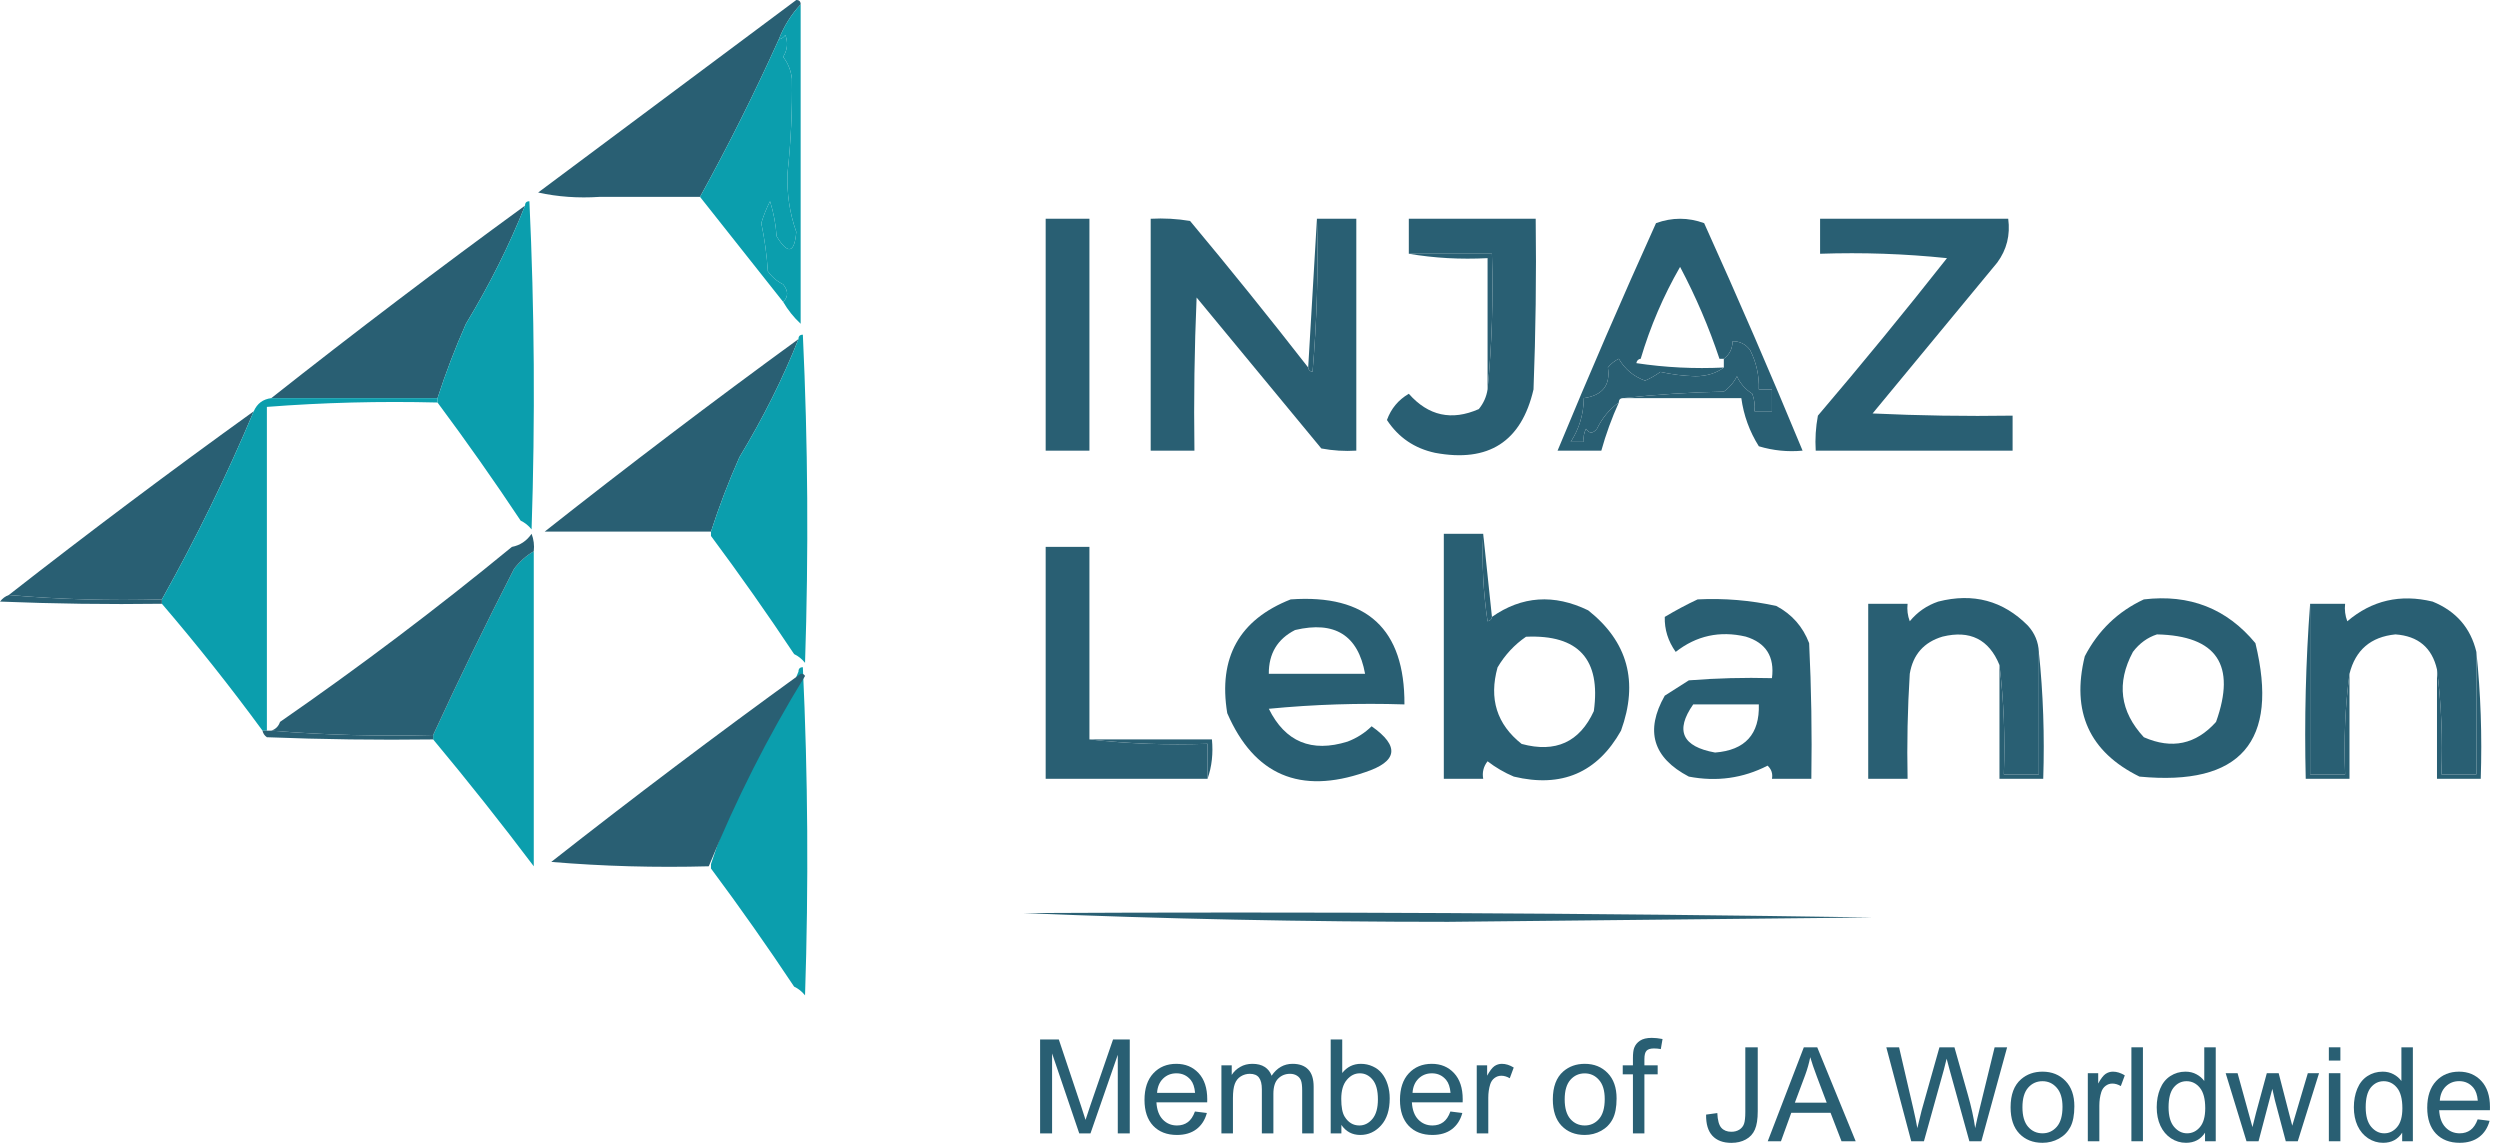 <svg width="175" height="80" viewBox="0 0 175 80" fill="none" xmlns="http://www.w3.org/2000/svg">
<path fill-rule="evenodd" clip-rule="evenodd" d="M55.893 23.735C54.803 26.491 53.425 29.247 51.759 32.005C51.006 33.701 50.342 35.437 49.768 37.211C45.889 37.211 42.009 37.211 38.13 37.211C43.957 32.611 49.878 28.119 55.893 23.735Z" fill="#295F73"/>
<path fill-rule="evenodd" clip-rule="evenodd" d="M55.74 0C55.944 0 56.046 0.102 56.046 0.306C55.384 1.017 54.873 1.834 54.515 2.756C52.835 6.487 50.997 10.162 49.002 13.782C46.654 13.782 44.306 13.782 41.958 13.782C40.469 13.88 39.039 13.778 37.67 13.476C43.694 8.984 49.717 4.492 55.74 0Z" fill="#295F73"/>
<path fill-rule="evenodd" clip-rule="evenodd" d="M55.893 23.735C55.893 23.531 55.995 23.429 56.2 23.429C56.556 31.034 56.607 38.69 56.353 46.399C56.136 46.129 55.88 45.925 55.587 45.786C53.725 42.985 51.786 40.229 49.768 37.517C49.768 37.415 49.768 37.313 49.768 37.211C50.342 35.437 51.006 33.701 51.759 32.005C53.425 29.247 54.803 26.491 55.893 23.735Z" fill="#0B9EAD"/>
<path fill-rule="evenodd" clip-rule="evenodd" d="M55.893 47.012C55.893 46.807 55.995 46.705 56.2 46.705C56.556 54.31 56.607 61.967 56.353 69.675C56.136 69.405 55.88 69.201 55.587 69.063C53.725 66.261 51.786 63.505 49.768 60.794C49.768 60.691 49.768 60.589 49.768 60.487C50.342 58.713 51.006 56.977 51.759 55.281C53.425 52.523 54.803 49.767 55.893 47.012Z" fill="#0B9EAD"/>
<path fill-rule="evenodd" clip-rule="evenodd" d="M54.821 21.132C52.878 18.67 50.938 16.22 49.002 13.782C50.997 10.162 52.835 6.487 54.515 2.756C54.704 2.722 54.857 2.62 54.974 2.45C55.174 2.981 55.123 3.492 54.821 3.981C55.163 4.425 55.368 4.936 55.434 5.513C55.468 7.692 55.366 9.887 55.128 12.097C55.069 13.541 55.274 14.92 55.74 16.232C55.614 17.733 55.155 17.836 54.362 16.538C54.306 15.703 54.153 14.887 53.903 14.088C53.652 14.581 53.448 15.091 53.29 15.62C53.523 16.725 53.676 17.849 53.749 18.988C54.025 19.377 54.382 19.684 54.821 19.907C55.19 20.365 55.19 20.773 54.821 21.132Z" fill="#0B9EAD"/>
<path fill-rule="evenodd" clip-rule="evenodd" d="M56.046 0.306C56.046 7.759 56.046 15.211 56.046 22.664C55.568 22.221 55.16 21.711 54.821 21.132C55.19 20.773 55.19 20.365 54.821 19.907C54.382 19.684 54.025 19.377 53.749 18.988C53.676 17.849 53.523 16.725 53.29 15.62C53.448 15.091 53.652 14.581 53.903 14.088C54.153 14.887 54.306 15.703 54.362 16.538C55.155 17.836 55.614 17.733 55.74 16.232C55.274 14.92 55.069 13.541 55.128 12.097C55.366 9.887 55.468 7.692 55.434 5.513C55.368 4.936 55.163 4.425 54.821 3.981C55.123 3.492 55.174 2.981 54.974 2.45C54.857 2.62 54.704 2.722 54.515 2.756C54.873 1.834 55.384 1.017 56.046 0.306Z" fill="#0B9EAD"/>
<path fill-rule="evenodd" clip-rule="evenodd" d="M73.197 15.313C74.218 15.313 75.239 15.313 76.26 15.313C76.26 20.724 76.26 26.134 76.26 31.545C75.239 31.545 74.218 31.545 73.197 31.545C73.197 26.134 73.197 20.724 73.197 15.313Z" fill="#295F73"/>
<path fill-rule="evenodd" clip-rule="evenodd" d="M98.617 17.763C100.557 17.763 102.497 17.763 104.436 17.763C104.537 20.983 104.434 24.148 104.13 27.258C104.13 24.195 104.13 21.132 104.13 18.07C102.234 18.169 100.397 18.067 98.617 17.763Z" fill="#295F73"/>
<path fill-rule="evenodd" clip-rule="evenodd" d="M113.624 27.87C115.918 27.616 118.266 27.463 120.668 27.411C121.057 27.135 121.363 26.778 121.587 26.339C121.803 26.829 122.16 27.238 122.659 27.564C122.809 27.96 122.86 28.368 122.812 28.789C123.22 28.789 123.629 28.789 124.037 28.789C124.037 28.278 124.037 27.768 124.037 27.258C123.731 27.258 123.425 27.258 123.118 27.258C123.149 26.286 122.944 25.367 122.506 24.501C122.192 24.087 121.784 23.883 121.281 23.889C121.272 24.409 121.068 24.817 120.668 25.114C120.566 25.114 120.464 25.114 120.362 25.114C119.623 22.899 118.704 20.755 117.606 18.682C116.435 20.717 115.517 22.86 114.849 25.114C114.683 25.132 114.581 25.234 114.543 25.42C116.575 25.725 118.616 25.827 120.668 25.726C120.141 26.124 119.477 26.329 118.677 26.339C117.848 26.314 117.031 26.212 116.227 26.032C115.893 26.276 115.536 26.48 115.155 26.645C114.357 26.357 113.744 25.846 113.318 25.114C113.018 25.26 112.763 25.464 112.552 25.726C112.744 26.959 112.183 27.674 110.868 27.87C110.851 28.998 110.545 30.018 109.949 30.933C110.255 30.933 110.561 30.933 110.868 30.933C110.822 30.61 110.873 30.304 111.021 30.014C111.248 30.363 111.503 30.363 111.787 30.014C112.163 29.244 112.673 28.632 113.318 28.176C112.822 29.269 112.414 30.392 112.093 31.545C111.072 31.545 110.051 31.545 109.03 31.545C111.237 26.211 113.534 20.902 115.921 15.62C117.044 15.211 118.167 15.211 119.29 15.62C121.682 20.911 123.979 26.22 126.181 31.545C125.14 31.643 124.119 31.541 123.118 31.239C122.465 30.199 122.057 29.076 121.893 27.87C119.137 27.87 116.381 27.87 113.624 27.87Z" fill="#295F73"/>
<path fill-rule="evenodd" clip-rule="evenodd" d="M36.752 14.394C35.661 17.15 34.283 19.906 32.617 22.664C31.864 24.36 31.201 26.096 30.626 27.87C26.747 27.87 22.868 27.87 18.988 27.87C24.815 23.27 30.736 18.778 36.752 14.394Z" fill="#295F73"/>
<path fill-rule="evenodd" clip-rule="evenodd" d="M91.573 25.726C91.591 25.892 91.693 25.994 91.879 26.032C92.185 22.465 92.287 18.892 92.186 15.313C93.104 15.313 94.023 15.313 94.942 15.313C94.942 20.724 94.942 26.134 94.942 31.545C94.119 31.596 93.302 31.544 92.492 31.392C89.582 27.87 86.673 24.348 83.763 20.826C83.61 24.398 83.559 27.971 83.61 31.545C82.589 31.545 81.568 31.545 80.548 31.545C80.548 26.134 80.548 20.724 80.548 15.313C81.472 15.263 82.391 15.314 83.304 15.466C86.126 18.848 88.882 22.268 91.573 25.726Z" fill="#295F73"/>
<path fill-rule="evenodd" clip-rule="evenodd" d="M92.186 15.313C92.287 18.892 92.185 22.465 91.879 26.032C91.693 25.994 91.591 25.892 91.573 25.726C91.777 22.255 91.981 18.784 92.186 15.313Z" fill="#295F73"/>
<path fill-rule="evenodd" clip-rule="evenodd" d="M36.752 14.394C36.752 14.19 36.854 14.088 37.058 14.088C37.414 21.693 37.465 29.349 37.211 37.058C36.994 36.788 36.739 36.584 36.446 36.446C34.584 33.644 32.644 30.888 30.626 28.176C30.626 28.074 30.626 27.972 30.626 27.87C31.201 26.096 31.864 24.36 32.617 22.664C34.283 19.906 35.661 17.15 36.752 14.394Z" fill="#0B9EAD"/>
<path fill-rule="evenodd" clip-rule="evenodd" d="M127.406 15.313C131.796 15.313 136.186 15.313 140.575 15.313C140.728 16.452 140.473 17.473 139.81 18.376C136.9 21.898 133.991 25.42 131.081 28.942C134.346 29.095 137.613 29.146 140.882 29.095C140.882 29.912 140.882 30.728 140.882 31.545C136.288 31.545 131.694 31.545 127.1 31.545C127.05 30.722 127.101 29.905 127.253 29.095C130.338 25.476 133.349 21.801 136.288 18.07C133.334 17.764 130.374 17.662 127.406 17.763C127.406 16.947 127.406 16.13 127.406 15.313Z" fill="#295F73"/>
<path fill-rule="evenodd" clip-rule="evenodd" d="M113.624 27.87C113.42 27.87 113.318 27.972 113.318 28.176C112.673 28.632 112.163 29.244 111.787 30.014C111.503 30.363 111.248 30.363 111.021 30.014C110.873 30.304 110.822 30.61 110.868 30.933C110.561 30.933 110.255 30.933 109.949 30.933C110.545 30.018 110.851 28.998 110.868 27.87C112.183 27.674 112.744 26.959 112.552 25.726C112.763 25.464 113.018 25.26 113.318 25.114C113.744 25.846 114.357 26.357 115.155 26.645C115.536 26.48 115.893 26.276 116.227 26.032C117.031 26.212 117.848 26.314 118.677 26.339C119.477 26.329 120.141 26.124 120.668 25.726C120.668 25.522 120.668 25.318 120.668 25.114C121.068 24.817 121.272 24.409 121.281 23.889C121.784 23.883 122.192 24.087 122.506 24.501C122.944 25.367 123.149 26.286 123.118 27.258C123.425 27.258 123.731 27.258 124.037 27.258C124.037 27.768 124.037 28.278 124.037 28.789C123.629 28.789 123.22 28.789 122.812 28.789C122.86 28.368 122.809 27.96 122.659 27.564C122.16 27.238 121.803 26.829 121.587 26.339C121.363 26.778 121.057 27.135 120.668 27.411C118.266 27.463 115.918 27.616 113.624 27.87Z" fill="#295F73"/>
<path fill-rule="evenodd" clip-rule="evenodd" d="M104.13 27.258C104.434 24.148 104.537 20.983 104.436 17.763C102.497 17.763 100.557 17.763 98.617 17.763C98.617 16.947 98.617 16.13 98.617 15.313C101.578 15.313 104.538 15.313 107.499 15.313C107.55 19.296 107.499 23.277 107.346 27.258C106.5 30.916 104.203 32.396 100.455 31.698C99.012 31.387 97.889 30.621 97.086 29.401C97.375 28.602 97.885 27.99 98.617 27.564C99.985 29.113 101.618 29.471 103.517 28.636C103.849 28.228 104.053 27.769 104.13 27.258Z" fill="#295F73"/>
<path fill-rule="evenodd" clip-rule="evenodd" d="M17.763 28.789C15.889 33.253 13.745 37.642 11.332 41.958C7.704 42.059 4.131 41.957 0.613 41.652C6.236 37.256 11.953 32.968 17.763 28.789Z" fill="#295F73"/>
<path fill-rule="evenodd" clip-rule="evenodd" d="M18.988 27.87C22.868 27.87 26.747 27.87 30.626 27.87C30.626 27.972 30.626 28.074 30.626 28.176C26.591 28.076 22.609 28.178 18.682 28.483C18.682 36.037 18.682 43.592 18.682 51.146C18.58 51.146 18.478 51.146 18.376 51.146C16.135 48.09 13.787 45.129 11.332 42.264C11.332 42.163 11.332 42.06 11.332 41.958C13.745 37.642 15.889 33.253 17.763 28.789C17.997 28.249 18.405 27.943 18.988 27.87Z" fill="#0B9EAD"/>
<path fill-rule="evenodd" clip-rule="evenodd" d="M76.26 51.759C78.96 52.063 81.717 52.165 84.529 52.065C84.529 52.882 84.529 53.698 84.529 54.515C80.752 54.515 76.974 54.515 73.197 54.515C73.197 49.104 73.197 43.694 73.197 38.283C74.218 38.283 75.239 38.283 76.26 38.283C76.26 42.775 76.26 47.267 76.26 51.759Z" fill="#295F73"/>
<path fill-rule="evenodd" clip-rule="evenodd" d="M103.824 37.364C104.028 39.304 104.232 41.244 104.436 43.183C104.418 43.35 104.316 43.452 104.13 43.49C103.825 41.458 103.723 39.416 103.824 37.364Z" fill="#295F73"/>
<path fill-rule="evenodd" clip-rule="evenodd" d="M0.613 41.652C4.131 41.957 7.704 42.059 11.332 41.958C11.332 42.06 11.332 42.163 11.332 42.264C7.553 42.316 3.776 42.264 0 42.111C0.167 41.892 0.371 41.739 0.613 41.652Z" fill="#295F73"/>
<path fill-rule="evenodd" clip-rule="evenodd" d="M124.343 42.418C122.529 42.018 120.692 41.865 118.831 41.958C118.069 42.314 117.304 42.723 116.534 43.183C116.509 44.062 116.765 44.879 117.299 45.633C118.747 44.497 120.381 44.139 122.2 44.562C123.617 44.994 124.23 45.963 124.037 47.471C122.095 47.42 120.155 47.471 118.218 47.624C117.937 47.803 117.657 47.981 117.376 48.16C117.095 48.339 116.814 48.517 116.534 48.696C115.139 51.153 115.7 53.042 118.218 54.362C120.17 54.736 122.007 54.48 123.731 53.596C124.002 53.849 124.104 54.155 124.037 54.515H126.794C126.844 51.349 126.794 48.184 126.64 45.021C126.199 43.865 125.433 42.997 124.343 42.418ZM123.118 49.309H118.524C117.243 51.14 117.753 52.263 120.056 52.678C122.159 52.515 123.18 51.392 123.118 49.309Z" fill="#295F73"/>
<path fill-rule="evenodd" clip-rule="evenodd" d="M37.364 38.589C37.364 45.94 37.364 53.29 37.364 60.64C35.09 57.624 32.742 54.664 30.32 51.759C30.32 51.657 30.32 51.554 30.32 51.452C32.114 47.557 34.003 43.678 35.986 39.814C36.386 39.296 36.846 38.888 37.364 38.589Z" fill="#0B9EAD"/>
<path fill-rule="evenodd" clip-rule="evenodd" d="M142.719 45.633C142.719 48.492 142.719 51.35 142.719 54.209C141.902 54.209 141.086 54.209 140.269 54.209C140.369 51.6 140.267 49.048 139.963 46.552C139.231 44.757 137.904 44.093 135.981 44.562C134.674 44.95 133.908 45.818 133.684 47.165C133.531 49.613 133.48 52.063 133.531 54.515C132.613 54.515 131.694 54.515 130.775 54.515C130.775 50.432 130.775 46.348 130.775 42.264C131.694 42.264 132.613 42.264 133.531 42.264C133.483 42.685 133.534 43.093 133.684 43.489C134.215 42.841 134.878 42.382 135.675 42.111C138.124 41.485 140.217 42.046 141.954 43.796C142.431 44.322 142.686 44.934 142.719 45.633Z" fill="#295F73"/>
<path fill-rule="evenodd" clip-rule="evenodd" d="M173.346 45.633C173.346 48.492 173.346 51.35 173.346 54.209C172.529 54.209 171.712 54.209 170.896 54.209C170.995 51.702 170.893 49.252 170.589 46.858C170.24 45.337 169.27 44.52 167.68 44.408C165.954 44.58 164.882 45.499 164.464 47.165C164.16 49.456 164.058 51.804 164.158 54.209C163.341 54.209 162.524 54.209 161.708 54.209C161.708 50.227 161.708 46.246 161.708 42.264C162.524 42.264 163.341 42.264 164.158 42.264C164.11 42.685 164.161 43.094 164.311 43.49C166.031 42.025 168.022 41.566 170.283 42.111C171.922 42.779 172.944 43.953 173.346 45.633Z" fill="#295F73"/>
<path fill-rule="evenodd" clip-rule="evenodd" d="M157.879 45.021C155.874 42.598 153.27 41.577 150.07 41.958C148.255 42.802 146.877 44.129 145.935 45.94C144.98 49.827 146.256 52.634 149.763 54.362C156.847 55.038 159.552 51.924 157.879 45.021ZM155.123 50.534C156.551 46.543 155.173 44.502 150.988 44.408C150.325 44.622 149.763 45.03 149.304 45.633C148.14 47.81 148.396 49.801 150.07 51.606C152.03 52.467 153.715 52.109 155.123 50.534Z" fill="#295F73"/>
<path fill-rule="evenodd" clip-rule="evenodd" d="M37.364 38.589C36.846 38.888 36.386 39.296 35.986 39.814C34.003 43.678 32.114 47.557 30.32 51.452C26.488 51.553 22.711 51.451 18.988 51.146C19.295 51.044 19.499 50.84 19.601 50.534C25.179 46.673 30.59 42.589 35.833 38.283C36.406 38.173 36.865 37.867 37.211 37.364C37.361 37.76 37.412 38.169 37.364 38.589Z" fill="#295F73"/>
<path fill-rule="evenodd" clip-rule="evenodd" d="M142.719 45.633C143.024 48.539 143.126 51.499 143.026 54.515C142.005 54.515 140.984 54.515 139.963 54.515C139.963 51.861 139.963 49.207 139.963 46.552C140.267 49.048 140.369 51.6 140.269 54.209C141.086 54.209 141.902 54.209 142.719 54.209C142.719 51.35 142.719 48.492 142.719 45.633Z" fill="#295F73"/>
<path fill-rule="evenodd" clip-rule="evenodd" d="M161.708 42.264C161.708 46.246 161.708 50.227 161.708 54.209C162.524 54.209 163.341 54.209 164.158 54.209C164.058 51.804 164.16 49.456 164.464 47.165C164.464 49.615 164.464 52.065 164.464 54.515C163.443 54.515 162.422 54.515 161.401 54.515C161.301 50.377 161.403 46.294 161.708 42.264Z" fill="#295F73"/>
<path fill-rule="evenodd" clip-rule="evenodd" d="M173.346 45.633C173.65 48.539 173.752 51.499 173.652 54.515C172.631 54.515 171.61 54.515 170.589 54.515C170.589 51.963 170.589 49.411 170.589 46.858C170.893 49.252 170.995 51.702 170.896 54.209C171.712 54.209 172.529 54.209 173.346 54.209C173.346 51.35 173.346 48.492 173.346 45.633Z" fill="#295F73"/>
<path fill-rule="evenodd" clip-rule="evenodd" d="M98.311 49.309C98.34 44.031 95.686 41.581 90.348 41.958C86.749 43.377 85.268 46.031 85.907 49.921C87.787 54.253 91.003 55.631 95.555 54.056C97.842 53.305 97.995 52.233 96.014 50.84C95.53 51.312 94.969 51.669 94.329 51.912C91.804 52.698 89.966 51.932 88.817 49.615C91.975 49.309 95.139 49.207 98.311 49.309ZM95.555 47.165C95.067 44.465 93.433 43.444 90.654 44.102C89.42 44.731 88.807 45.752 88.817 47.165H95.555Z" fill="#295F73"/>
<path fill-rule="evenodd" clip-rule="evenodd" d="M18.376 51.146C18.478 51.146 18.58 51.146 18.682 51.146C18.784 51.146 18.886 51.146 18.988 51.146C22.711 51.451 26.488 51.553 30.32 51.452C30.32 51.554 30.32 51.657 30.32 51.759C26.439 51.81 22.56 51.759 18.682 51.606C18.512 51.488 18.41 51.335 18.376 51.146Z" fill="#295F73"/>
<path fill-rule="evenodd" clip-rule="evenodd" d="M76.26 51.759C79.118 51.759 81.977 51.759 84.835 51.759C84.93 52.743 84.828 53.661 84.529 54.515C84.529 53.698 84.529 52.882 84.529 52.065C81.717 52.165 78.96 52.063 76.26 51.759Z" fill="#295F73"/>
<path fill-rule="evenodd" clip-rule="evenodd" d="M104.13 43.49C103.825 41.458 103.723 39.416 103.824 37.364H101.067V54.515H103.824C103.743 54.062 103.845 53.654 104.13 53.29C104.692 53.725 105.305 54.082 105.968 54.362C109.313 55.163 111.814 54.091 113.471 51.146C114.71 47.726 113.944 44.918 111.174 42.724C108.778 41.563 106.532 41.716 104.436 43.183C104.418 43.35 104.316 43.452 104.13 43.49ZM111.568 49.778C112.072 46.147 110.489 44.411 106.821 44.572C106.013 45.126 105.349 45.84 104.83 46.715C104.216 48.915 104.777 50.702 106.515 52.075C108.886 52.717 110.571 51.952 111.568 49.778Z" fill="#295F73"/>
<path fill-rule="evenodd" clip-rule="evenodd" d="M56.046 47.165C56.181 47.145 56.283 47.196 56.353 47.318C53.75 51.553 51.505 55.993 49.615 60.64C45.885 60.741 42.21 60.639 38.589 60.334C44.314 55.836 50.133 51.446 56.046 47.165Z" fill="#295F73"/>
<path fill-rule="evenodd" clip-rule="evenodd" d="M71.666 63.916C91.472 63.814 111.277 63.916 131.081 64.222C121.179 64.324 111.276 64.427 101.374 64.529C91.367 64.529 81.464 64.324 71.666 63.916Z" fill="#295F73"/>
<path d="M72.807 79.34V72.763H74.117L75.674 77.42C75.817 77.853 75.922 78.178 75.988 78.393C76.063 78.154 76.179 77.802 76.338 77.339L77.913 72.763H79.084V79.34H78.245V73.835L76.333 79.34H75.548L73.646 73.741V79.34H72.807Z" fill="#295F73"/>
<path d="M83.646 77.805L84.481 77.909C84.349 78.396 84.105 78.774 83.749 79.044C83.393 79.313 82.939 79.447 82.385 79.447C81.689 79.447 81.135 79.234 80.725 78.806C80.319 78.375 80.115 77.772 80.115 76.998C80.115 76.196 80.322 75.574 80.734 75.132C81.147 74.689 81.683 74.468 82.341 74.468C82.978 74.468 83.498 74.684 83.902 75.118C84.306 75.552 84.507 76.162 84.507 76.948C84.507 76.996 84.506 77.068 84.503 77.164H80.95C80.98 77.687 81.128 78.088 81.394 78.366C81.66 78.644 81.992 78.783 82.39 78.783C82.686 78.783 82.939 78.706 83.148 78.55C83.358 78.395 83.523 78.146 83.646 77.805ZM80.995 76.5H83.655C83.619 76.099 83.517 75.799 83.35 75.598C83.093 75.287 82.759 75.132 82.35 75.132C81.979 75.132 81.666 75.256 81.412 75.504C81.161 75.752 81.022 76.084 80.995 76.5Z" fill="#295F73"/>
<path d="M85.499 79.34V74.575H86.221V75.244C86.371 75.01 86.57 74.823 86.818 74.683C87.066 74.539 87.349 74.468 87.666 74.468C88.019 74.468 88.307 74.541 88.532 74.687C88.759 74.834 88.919 75.039 89.012 75.302C89.388 74.746 89.879 74.468 90.483 74.468C90.956 74.468 91.319 74.599 91.573 74.862C91.828 75.123 91.955 75.525 91.955 76.069V79.34H91.152V76.338C91.152 76.015 91.125 75.784 91.071 75.643C91.02 75.499 90.926 75.384 90.788 75.297C90.651 75.211 90.489 75.167 90.304 75.167C89.969 75.167 89.691 75.28 89.469 75.504C89.248 75.725 89.137 76.081 89.137 76.572V79.34H88.33V76.244C88.33 75.885 88.264 75.616 88.132 75.437C88.001 75.257 87.785 75.167 87.486 75.167C87.259 75.167 87.048 75.227 86.854 75.347C86.662 75.466 86.523 75.641 86.437 75.872C86.35 76.102 86.306 76.434 86.306 76.868V79.34H85.499Z" fill="#295F73"/>
<path d="M93.897 79.34H93.148V72.763H93.956V75.109C94.296 74.681 94.732 74.468 95.261 74.468C95.554 74.468 95.831 74.527 96.091 74.647C96.354 74.764 96.57 74.93 96.737 75.145C96.908 75.357 97.041 75.615 97.136 75.917C97.232 76.219 97.28 76.542 97.28 76.886C97.28 77.702 97.078 78.333 96.674 78.779C96.27 79.225 95.786 79.447 95.221 79.447C94.658 79.447 94.217 79.213 93.897 78.743V79.34ZM93.888 76.922C93.888 77.493 93.966 77.906 94.122 78.16C94.376 78.576 94.72 78.783 95.153 78.783C95.506 78.783 95.811 78.631 96.069 78.326C96.326 78.018 96.454 77.56 96.454 76.953C96.454 76.331 96.33 75.872 96.082 75.576C95.837 75.28 95.539 75.132 95.189 75.132C94.836 75.132 94.531 75.286 94.274 75.594C94.017 75.899 93.888 76.341 93.888 76.922Z" fill="#295F73"/>
<path d="M101.528 77.805L102.363 77.909C102.231 78.396 101.988 78.774 101.632 79.044C101.276 79.313 100.821 79.447 100.268 79.447C99.571 79.447 99.018 79.234 98.608 78.806C98.201 78.375 97.998 77.772 97.998 76.998C97.998 76.196 98.204 75.574 98.617 75.132C99.03 74.689 99.565 74.468 100.223 74.468C100.86 74.468 101.38 74.684 101.784 75.118C102.188 75.552 102.39 76.162 102.39 76.948C102.39 76.996 102.388 77.068 102.385 77.164H98.832C98.862 77.687 99.01 78.088 99.276 78.366C99.543 78.644 99.874 78.783 100.272 78.783C100.568 78.783 100.821 78.706 101.03 78.55C101.24 78.395 101.406 78.146 101.528 77.805ZM98.877 76.5H101.537C101.502 76.099 101.4 75.799 101.232 75.598C100.975 75.287 100.642 75.132 100.232 75.132C99.861 75.132 99.549 75.256 99.294 75.504C99.043 75.752 98.904 76.084 98.877 76.5Z" fill="#295F73"/>
<path d="M103.372 79.34V74.575H104.099V75.297C104.285 74.96 104.455 74.737 104.611 74.629C104.769 74.521 104.943 74.468 105.131 74.468C105.403 74.468 105.68 74.554 105.961 74.728L105.683 75.477C105.485 75.36 105.288 75.302 105.091 75.302C104.914 75.302 104.756 75.356 104.615 75.463C104.474 75.568 104.374 75.715 104.314 75.903C104.225 76.19 104.18 76.504 104.18 76.845V79.34H103.372Z" fill="#295F73"/>
<path d="M108.698 76.957C108.698 76.075 108.943 75.422 109.433 74.997C109.843 74.644 110.343 74.468 110.932 74.468C111.587 74.468 112.122 74.683 112.538 75.114C112.954 75.541 113.161 76.133 113.161 76.89C113.161 77.503 113.069 77.986 112.883 78.339C112.701 78.689 112.433 78.961 112.08 79.156C111.73 79.35 111.347 79.447 110.932 79.447C110.265 79.447 109.725 79.234 109.312 78.806C108.902 78.378 108.698 77.762 108.698 76.957ZM109.528 76.957C109.528 77.568 109.661 78.025 109.927 78.33C110.193 78.632 110.528 78.783 110.932 78.783C111.333 78.783 111.666 78.631 111.932 78.326C112.198 78.021 112.331 77.556 112.331 76.931C112.331 76.341 112.197 75.896 111.928 75.594C111.662 75.289 111.33 75.136 110.932 75.136C110.528 75.136 110.193 75.287 109.927 75.589C109.661 75.891 109.528 76.347 109.528 76.957Z" fill="#295F73"/>
<path d="M114.305 79.34V75.203H113.592V74.575H114.305V74.068C114.305 73.748 114.334 73.51 114.391 73.355C114.468 73.146 114.605 72.977 114.799 72.848C114.996 72.716 115.271 72.651 115.624 72.651C115.852 72.651 116.103 72.677 116.378 72.731L116.257 73.436C116.089 73.406 115.931 73.391 115.781 73.391C115.536 73.391 115.363 73.443 115.261 73.548C115.159 73.653 115.108 73.849 115.108 74.136V74.575H116.037V75.203H115.108V79.34H114.305Z" fill="#295F73"/>
<path d="M119.427 78.022L120.212 77.914C120.233 78.416 120.327 78.76 120.494 78.946C120.662 79.131 120.894 79.224 121.19 79.224C121.408 79.224 121.596 79.175 121.755 79.076C121.913 78.974 122.023 78.838 122.082 78.668C122.142 78.494 122.172 78.219 122.172 77.842V73.311H123.042V77.793C123.042 78.343 122.975 78.769 122.841 79.071C122.709 79.374 122.498 79.604 122.208 79.762C121.921 79.921 121.583 80 121.194 80C120.617 80 120.174 79.834 119.866 79.502C119.561 79.17 119.415 78.677 119.427 78.022Z" fill="#295F73"/>
<path d="M123.742 79.888L126.268 73.311H127.206L129.898 79.888H128.906L128.139 77.896H125.389L124.667 79.888H123.742ZM125.64 77.187H127.87L127.183 75.366C126.974 74.812 126.818 74.358 126.717 74.002C126.633 74.424 126.515 74.842 126.362 75.258L125.64 77.187Z" fill="#295F73"/>
<path d="M133.787 79.888L132.042 73.311H132.935L133.935 77.622C134.043 78.074 134.136 78.523 134.213 78.968C134.381 78.265 134.48 77.86 134.509 77.752L135.761 73.311H136.811L137.753 76.64C137.989 77.465 138.16 78.242 138.264 78.968C138.348 78.552 138.457 78.076 138.592 77.537L139.624 73.311H140.499L138.695 79.888H137.856L136.47 74.877C136.353 74.458 136.285 74.201 136.264 74.105C136.195 74.407 136.131 74.664 136.071 74.877L134.675 79.888H133.787Z" fill="#295F73"/>
<path d="M140.741 77.506C140.741 76.623 140.986 75.97 141.477 75.545C141.886 75.192 142.386 75.016 142.975 75.016C143.63 75.016 144.165 75.231 144.581 75.662C144.997 76.09 145.205 76.682 145.205 77.438C145.205 78.052 145.112 78.535 144.927 78.888C144.744 79.237 144.477 79.51 144.124 79.704C143.774 79.898 143.391 79.996 142.975 79.996C142.308 79.996 141.768 79.782 141.356 79.354C140.946 78.926 140.741 78.31 140.741 77.506ZM141.571 77.506C141.571 78.116 141.704 78.573 141.97 78.879C142.236 79.181 142.571 79.332 142.975 79.332C143.376 79.332 143.709 79.179 143.976 78.874C144.242 78.569 144.375 78.104 144.375 77.479C144.375 76.89 144.24 76.444 143.971 76.142C143.705 75.837 143.373 75.684 142.975 75.684C142.571 75.684 142.236 75.835 141.97 76.137C141.704 76.439 141.571 76.896 141.571 77.506Z" fill="#295F73"/>
<path d="M146.147 79.888V75.124H146.874V75.846C147.059 75.508 147.23 75.285 147.385 75.177C147.544 75.07 147.717 75.016 147.906 75.016C148.178 75.016 148.454 75.103 148.736 75.276L148.457 76.025C148.26 75.909 148.063 75.85 147.865 75.85C147.689 75.85 147.53 75.904 147.39 76.012C147.249 76.117 147.149 76.263 147.089 76.451C146.999 76.739 146.954 77.053 146.954 77.394V79.888H146.147Z" fill="#295F73"/>
<path d="M149.198 79.888V73.311H150.005V79.888H149.198Z" fill="#295F73"/>
<path d="M154.352 79.888V79.287C154.05 79.759 153.606 79.996 153.02 79.996C152.64 79.996 152.29 79.891 151.97 79.682C151.653 79.472 151.406 79.181 151.23 78.807C151.056 78.43 150.97 77.998 150.97 77.51C150.97 77.035 151.049 76.604 151.207 76.218C151.366 75.829 151.604 75.532 151.921 75.325C152.238 75.119 152.592 75.016 152.984 75.016C153.271 75.016 153.527 75.077 153.751 75.2C153.975 75.319 154.158 75.476 154.299 75.671V73.311H155.102V79.888H154.352ZM151.8 77.51C151.8 78.12 151.928 78.576 152.185 78.879C152.443 79.181 152.746 79.332 153.096 79.332C153.449 79.332 153.748 79.188 153.993 78.901C154.242 78.611 154.366 78.17 154.366 77.578C154.366 76.925 154.24 76.447 153.989 76.142C153.738 75.837 153.428 75.684 153.06 75.684C152.701 75.684 152.401 75.831 152.159 76.124C151.919 76.417 151.8 76.879 151.8 77.51Z" fill="#295F73"/>
<path d="M157.255 79.888L155.797 75.124H156.631L157.672 78.897C157.684 78.846 157.766 78.518 157.919 77.914L158.677 75.124H159.507L160.22 77.887L160.458 78.798L160.732 77.878L161.548 75.124H162.333L160.844 79.888H160.005L159.247 77.035L159.063 76.223L158.098 79.888H157.255Z" fill="#295F73"/>
<path d="M163.02 74.24V73.311H163.827V74.24H163.02ZM163.02 79.888V75.124H163.827V79.888H163.02Z" fill="#295F73"/>
<path d="M168.152 79.888V79.287C167.85 79.759 167.406 79.996 166.82 79.996C166.44 79.996 166.09 79.891 165.77 79.682C165.453 79.472 165.206 79.181 165.03 78.807C164.856 78.43 164.77 77.998 164.77 77.51C164.77 77.035 164.849 76.604 165.007 76.218C165.166 75.829 165.404 75.532 165.721 75.325C166.038 75.119 166.392 75.016 166.784 75.016C167.071 75.016 167.327 75.077 167.551 75.2C167.775 75.319 167.958 75.476 168.098 75.671V73.311H168.901V79.888H168.152ZM165.599 77.51C165.599 78.12 165.728 78.576 165.985 78.879C166.243 79.181 166.546 79.332 166.896 79.332C167.249 79.332 167.548 79.188 167.793 78.901C168.042 78.611 168.166 78.17 168.166 77.578C168.166 76.925 168.04 76.447 167.789 76.142C167.538 75.837 167.228 75.684 166.86 75.684C166.501 75.684 166.201 75.831 165.958 76.124C165.719 76.417 165.599 76.879 165.599 77.51Z" fill="#295F73"/>
<path d="M173.437 78.354L174.272 78.457C174.14 78.944 173.896 79.323 173.54 79.592C173.184 79.861 172.73 79.996 172.176 79.996C171.48 79.996 170.926 79.782 170.516 79.354C170.11 78.923 169.906 78.321 169.906 77.546C169.906 76.745 170.113 76.122 170.525 75.68C170.938 75.237 171.474 75.016 172.132 75.016C172.769 75.016 173.289 75.233 173.693 75.666C174.097 76.1 174.298 76.71 174.298 77.497C174.298 77.545 174.297 77.616 174.294 77.712H170.741C170.771 78.236 170.919 78.636 171.185 78.914C171.451 79.193 171.783 79.332 172.181 79.332C172.477 79.332 172.73 79.254 172.939 79.098C173.148 78.943 173.314 78.695 173.437 78.354ZM170.786 77.048H173.446C173.41 76.647 173.308 76.347 173.141 76.146C172.884 75.835 172.55 75.68 172.141 75.68C171.77 75.68 171.457 75.804 171.203 76.052C170.952 76.3 170.813 76.632 170.786 77.048Z" fill="#295F73"/>
</svg>
